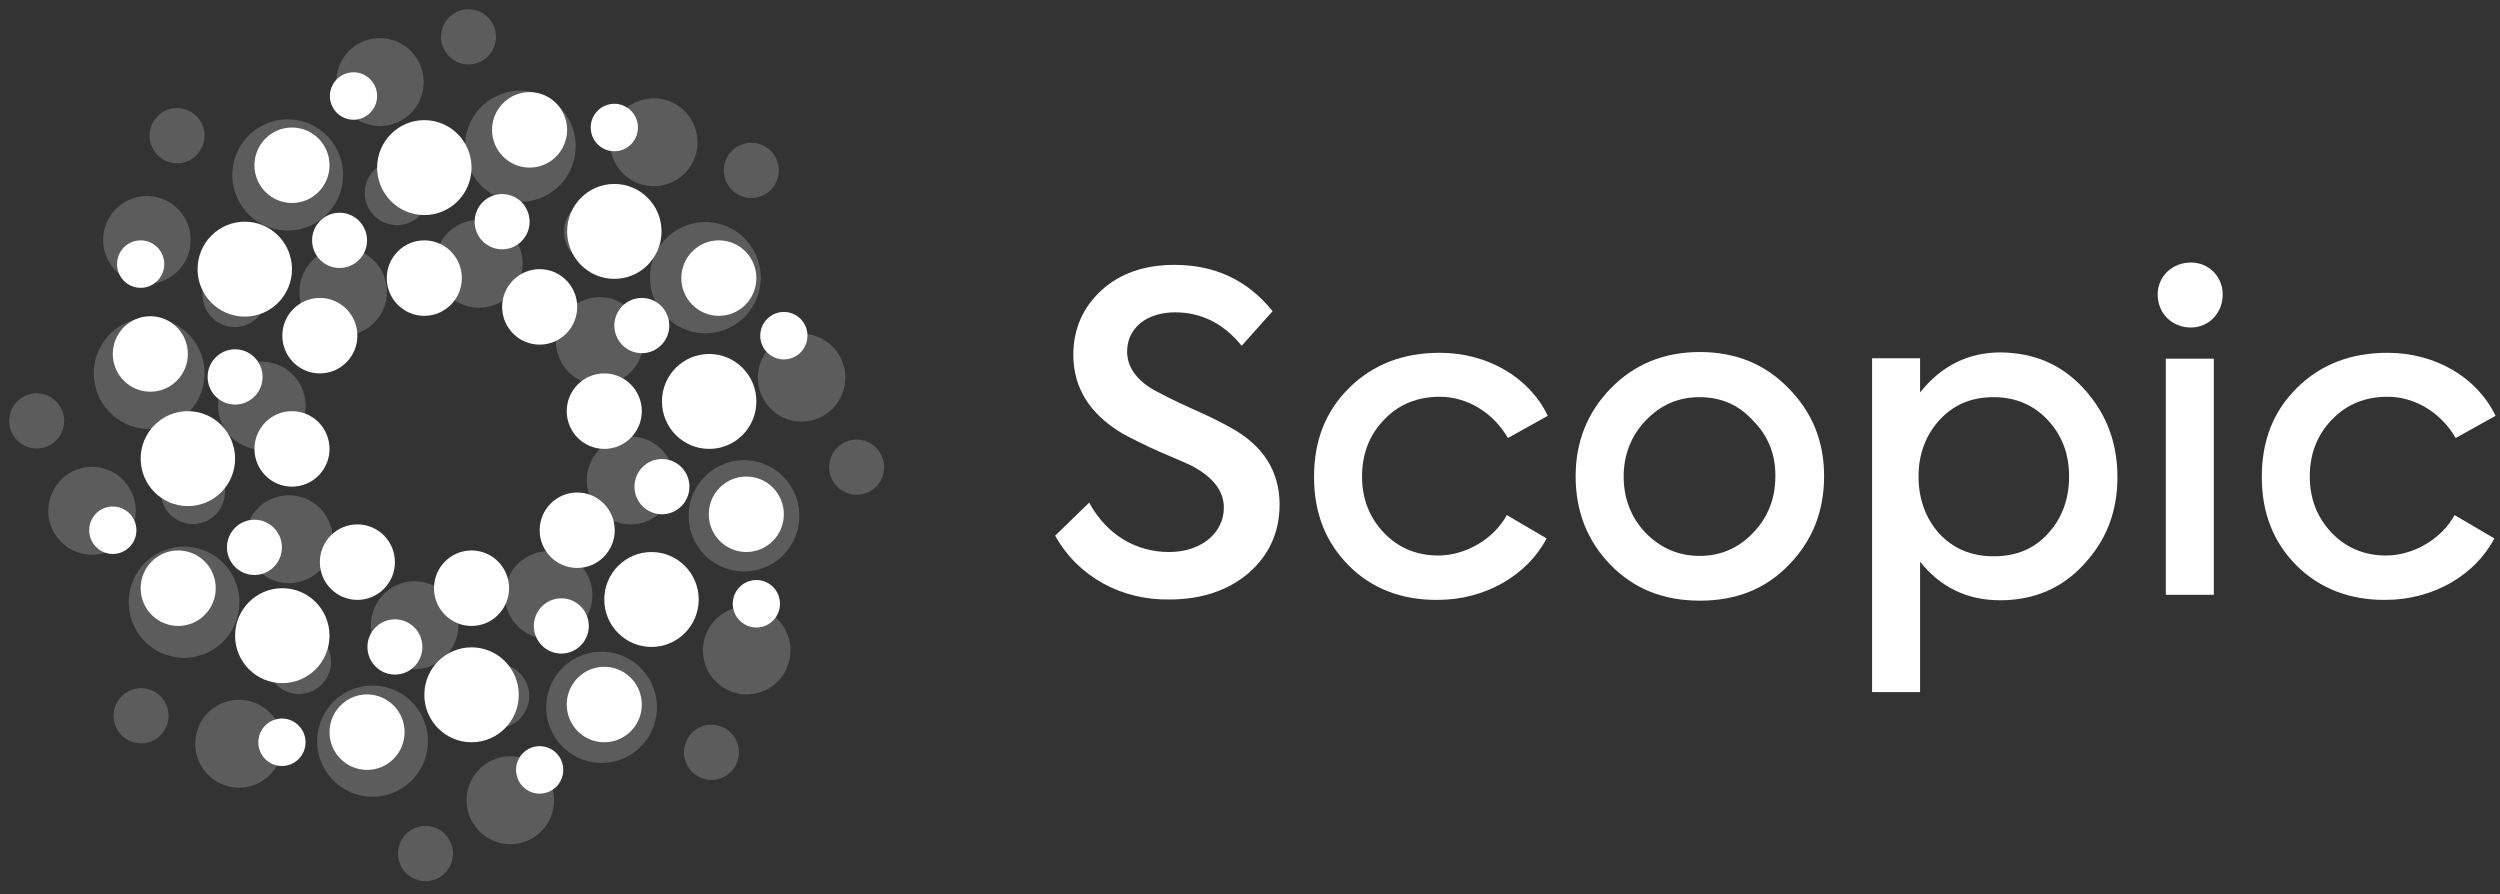 <?xml version="1.0" encoding="UTF-8"?>
<svg xmlns="http://www.w3.org/2000/svg" width="218" height="78" viewBox="0 0 218 78" fill="none">
  <rect x="0" y="0" width="218" height="78" fill="#333333" stroke="none"/>
  <g opacity="0.2">
    <ellipse cx="3.817" cy="3.83" rx="3.817" ry="3.83" transform="matrix(0.902 -0.433 0.43 0.903 24.834 23.634)" fill="white"></ellipse>
    <ellipse cx="3.817" cy="3.83" rx="3.817" ry="3.83" transform="matrix(0.902 -0.433 0.43 0.903 28.039 5.35)" fill="white"></ellipse>
    <ellipse cx="3.817" cy="3.83" rx="3.817" ry="3.83" transform="matrix(0.902 -0.433 0.43 0.903 51.92 10.598)" fill="white"></ellipse>
    <ellipse cx="3.817" cy="3.83" rx="3.817" ry="3.83" transform="matrix(0.902 -0.433 0.43 0.903 47.205 27.939)" fill="white"></ellipse>
    <ellipse cx="3.817" cy="3.83" rx="3.817" ry="3.83" transform="matrix(0.902 -0.433 0.43 0.903 64.809 31.125)" fill="white"></ellipse>
    <ellipse cx="3.817" cy="3.83" rx="3.817" ry="3.83" transform="matrix(0.902 -0.433 0.43 0.903 60.023 54.912)" fill="white"></ellipse>
    <ellipse cx="3.817" cy="3.83" rx="3.817" ry="3.83" transform="matrix(0.902 -0.433 0.43 0.903 39.41 67.976)" fill="white"></ellipse>
    <ellipse cx="3.817" cy="3.83" rx="3.817" ry="3.83" transform="matrix(0.902 -0.433 0.43 0.903 15.75 63.049)" fill="white"></ellipse>
    <ellipse cx="3.817" cy="3.83" rx="3.817" ry="3.83" transform="matrix(0.902 -0.433 0.43 0.903 2.934 42.736)" fill="white"></ellipse>
    <ellipse cx="3.817" cy="3.83" rx="3.817" ry="3.83" transform="matrix(0.902 -0.433 0.43 0.903 7.719 19.121)" fill="white"></ellipse>
    <ellipse cx="2.804" cy="2.813" rx="2.804" ry="2.813" transform="matrix(0.902 -0.433 0.43 0.903 16.727 24.378)" fill="white"></ellipse>
    <ellipse cx="2.398" cy="2.406" rx="2.398" ry="2.406" transform="matrix(0.902 -0.433 0.43 0.903 12.242 10.697)" fill="white"></ellipse>
    <ellipse cx="2.398" cy="2.406" rx="2.398" ry="2.406" transform="matrix(0.902 -0.433 0.43 0.903 9.102 61.282)" fill="white"></ellipse>
    <ellipse cx="2.398" cy="2.406" rx="2.398" ry="2.406" transform="matrix(0.902 -0.433 0.43 0.903 37.656 2.075)" fill="white"></ellipse>
    <ellipse cx="2.398" cy="2.406" rx="2.398" ry="2.406" transform="matrix(0.902 -0.433 0.43 0.903 0 35.569)" fill="white"></ellipse>
    <ellipse cx="2.398" cy="2.406" rx="2.398" ry="2.406" transform="matrix(0.902 -0.433 0.43 0.903 33.906 73.296)" fill="white"></ellipse>
    <ellipse cx="2.398" cy="2.406" rx="2.398" ry="2.406" transform="matrix(0.902 -0.433 0.43 0.903 62.32 13.724)" fill="white"></ellipse>
    <ellipse cx="2.398" cy="2.406" rx="2.398" ry="2.406" transform="matrix(0.902 -0.433 0.43 0.903 58.842 64.467)" fill="white"></ellipse>
    <ellipse cx="2.398" cy="2.406" rx="2.398" ry="2.406" transform="matrix(0.902 -0.433 0.43 0.903 71.502 39.602)" fill="white"></ellipse>
    <ellipse cx="2.804" cy="2.813" rx="2.804" ry="2.813" transform="matrix(0.902 -0.433 0.43 0.903 30.869 15.491)" fill="white"></ellipse>
    <ellipse cx="2.804" cy="2.813" rx="2.804" ry="2.813" transform="matrix(0.902 -0.433 0.43 0.903 48.246 18.893)" fill="white"></ellipse>
    <ellipse cx="2.804" cy="2.813" rx="2.804" ry="2.813" transform="matrix(0.902 -0.433 0.43 0.903 57.121 32.804)" fill="white"></ellipse>
    <ellipse cx="2.804" cy="2.813" rx="2.804" ry="2.813" transform="matrix(0.902 -0.433 0.43 0.903 54.023 50.061)" fill="white"></ellipse>
    <ellipse cx="2.804" cy="2.813" rx="2.804" ry="2.813" transform="matrix(0.902 -0.433 0.43 0.903 39.603 59.36)" fill="white"></ellipse>
    <ellipse cx="2.804" cy="2.813" rx="2.804" ry="2.813" transform="matrix(0.902 -0.433 0.43 0.903 13.08 41.553)" fill="white"></ellipse>
    <ellipse cx="2.804" cy="2.813" rx="2.804" ry="2.813" transform="matrix(0.902 -0.433 0.43 0.903 22.326 56.372)" fill="white"></ellipse>
    <ellipse cx="3.817" cy="3.83" rx="3.817" ry="3.83" transform="matrix(0.902 -0.433 0.43 0.903 42.75 50.088)" fill="white"></ellipse>
    <ellipse cx="4.831" cy="4.847" rx="4.831" ry="4.847" transform="matrix(0.902 -0.433 0.43 0.903 38.934 10.466)" fill="white"></ellipse>
    <ellipse cx="4.831" cy="4.847" rx="4.831" ry="4.847" transform="matrix(0.902 -0.433 0.43 0.903 55.068 21.928)" fill="white"></ellipse>
    <ellipse cx="4.831" cy="4.847" rx="4.831" ry="4.847" transform="matrix(0.902 -0.433 0.43 0.903 58.435 42.694)" fill="white"></ellipse>
    <ellipse cx="4.831" cy="4.847" rx="4.831" ry="4.847" transform="matrix(0.902 -0.433 0.43 0.903 46.018 59.394)" fill="white"></ellipse>
    <ellipse cx="4.831" cy="4.847" rx="4.831" ry="4.847" transform="matrix(0.902 -0.433 0.43 0.903 26.043 62.344)" fill="white"></ellipse>
    <ellipse cx="4.831" cy="4.847" rx="4.831" ry="4.847" transform="matrix(0.902 -0.433 0.43 0.903 9.609 50.231)" fill="white"></ellipse>
    <ellipse cx="4.831" cy="4.847" rx="4.831" ry="4.847" transform="matrix(0.902 -0.433 0.43 0.903 6.568 30.273)" fill="white"></ellipse>
    <ellipse cx="4.831" cy="4.847" rx="4.831" ry="4.847" transform="matrix(0.902 -0.433 0.43 0.903 18.645 12.97)" fill="white"></ellipse>
    <ellipse cx="3.817" cy="3.83" rx="3.817" ry="3.83" transform="matrix(0.902 -0.433 0.43 0.903 20.109 45.215)" fill="white"></ellipse>
    <ellipse cx="3.817" cy="3.83" rx="3.817" ry="3.83" transform="matrix(0.902 -0.433 0.43 0.903 36.672 21.196)" fill="white"></ellipse>
    <ellipse cx="3.817" cy="3.83" rx="3.817" ry="3.83" transform="matrix(0.902 -0.433 0.43 0.903 17.744 33.571)" fill="white"></ellipse>
    <ellipse cx="3.817" cy="3.83" rx="3.817" ry="3.83" transform="matrix(0.902 -0.433 0.43 0.903 31.07 52.711)" fill="white"></ellipse>
    <ellipse cx="3.817" cy="3.83" rx="3.817" ry="3.83" transform="matrix(0.902 -0.433 0.43 0.903 49.895 40.091)" fill="white"></ellipse>
  </g>
  <ellipse cx="37" cy="24.25" rx="3.273" ry="3.291" fill="white"></ellipse>
  <ellipse cx="46.18" cy="11.324" rx="3.273" ry="3.291" fill="white"></ellipse>
  <ellipse cx="62.684" cy="24.25" rx="3.273" ry="3.291" fill="white"></ellipse>
  <ellipse cx="52.693" cy="35.853" rx="3.273" ry="3.291" fill="white"></ellipse>
  <ellipse cx="65.078" cy="44.845" rx="3.273" ry="3.291" fill="white"></ellipse>
  <ellipse cx="52.693" cy="61.436" rx="3.273" ry="3.291" fill="white"></ellipse>
  <ellipse cx="32.008" cy="63.844" rx="3.273" ry="3.291" fill="white"></ellipse>
  <ellipse cx="15.539" cy="51.291" rx="3.273" ry="3.291" fill="white"></ellipse>
  <ellipse cx="13.109" cy="30.866" rx="3.273" ry="3.291" fill="white"></ellipse>
  <ellipse cx="25.461" cy="14.411" rx="3.273" ry="3.291" fill="white"></ellipse>
  <ellipse cx="29.611" cy="20.959" rx="2.396" ry="2.409" fill="white"></ellipse>
  <ellipse cx="30.826" cy="8.372" rx="2.059" ry="2.07" fill="white"></ellipse>
  <ellipse cx="9.836" cy="46.236" rx="2.059" ry="2.07" fill="white"></ellipse>
  <ellipse cx="53.57" cy="11.12" rx="2.059" ry="2.07" fill="white"></ellipse>
  <ellipse cx="12.265" cy="23.029" rx="2.059" ry="2.07" fill="white"></ellipse>
  <ellipse cx="24.584" cy="64.727" rx="2.059" ry="2.07" fill="white"></ellipse>
  <ellipse cx="68.352" cy="29.272" rx="2.059" ry="2.07" fill="white"></ellipse>
  <ellipse cx="47.059" cy="67.135" rx="2.059" ry="2.07" fill="white"></ellipse>
  <ellipse cx="65.955" cy="52.648" rx="2.059" ry="2.07" fill="white"></ellipse>
  <ellipse cx="43.785" cy="19.331" rx="2.396" ry="2.409" fill="white"></ellipse>
  <ellipse cx="55.966" cy="28.389" rx="2.396" ry="2.409" fill="white"></ellipse>
  <ellipse cx="57.722" cy="42.436" rx="2.396" ry="2.409" fill="white"></ellipse>
  <ellipse cx="48.947" cy="54.582" rx="2.396" ry="2.409" fill="white"></ellipse>
  <ellipse cx="34.437" cy="56.414" rx="2.396" ry="2.409" fill="white"></ellipse>
  <ellipse cx="20.5" cy="32.868" rx="2.396" ry="2.409" fill="white"></ellipse>
  <ellipse cx="22.187" cy="47.729" rx="2.396" ry="2.409" fill="white"></ellipse>
  <ellipse cx="41.117" cy="51.291" rx="3.273" ry="3.291" fill="white"></ellipse>
  <ellipse cx="53.57" cy="20.179" rx="4.117" ry="4.139" fill="white"></ellipse>
  <ellipse cx="61.84" cy="35.005" rx="4.117" ry="4.139" fill="white"></ellipse>
  <ellipse cx="56.81" cy="52.275" rx="4.117" ry="4.139" fill="white"></ellipse>
  <ellipse cx="41.119" cy="60.587" rx="4.117" ry="4.139" fill="white"></ellipse>
  <ellipse cx="24.617" cy="55.43" rx="4.117" ry="4.139" fill="white"></ellipse>
  <ellipse cx="16.383" cy="39.993" rx="4.117" ry="4.139" fill="white"></ellipse>
  <ellipse cx="21.344" cy="23.47" rx="4.117" ry="4.139" fill="white"></ellipse>
  <ellipse cx="37.002" cy="14.615" rx="4.117" ry="4.139" fill="white"></ellipse>
  <ellipse cx="25.461" cy="39.145" rx="3.273" ry="3.291" fill="white"></ellipse>
  <ellipse cx="47.059" cy="26.761" rx="3.273" ry="3.291" fill="white"></ellipse>
  <ellipse cx="27.891" cy="29.271" rx="3.273" ry="3.291" fill="white"></ellipse>
  <ellipse cx="31.164" cy="49.018" rx="3.273" ry="3.291" fill="white"></ellipse>
  <ellipse cx="50.332" cy="46.236" rx="3.273" ry="3.291" fill="white"></ellipse>
  <path d="M92.008 46.711L94.978 43.827C96.53 46.711 99.162 48.136 101.929 48.136C104.831 48.136 106.721 46.405 106.721 44.268C106.721 42.843 105.81 41.621 103.954 40.638C103.481 40.4 102.537 39.993 101.086 39.382C99.668 38.738 98.588 38.195 97.846 37.788C94.978 36.057 93.594 33.784 93.594 30.934C93.594 28.729 94.404 26.829 96.024 25.336C97.643 23.843 99.803 23.097 102.402 23.097C105.945 23.097 108.78 24.42 110.973 27.134L108.273 30.154C106.721 28.22 104.764 27.236 102.469 27.236C100.039 27.236 98.285 28.559 98.285 30.663C98.285 31.986 99.094 33.139 100.647 34.022C101.153 34.293 102.165 34.836 103.819 35.582C105.439 36.295 106.586 36.872 107.295 37.279C110.163 38.839 111.581 41.113 111.581 43.996C111.581 46.405 110.669 48.407 108.881 49.968C107.092 51.495 104.764 52.275 101.963 52.275C97.846 52.343 94.033 50.341 92.008 46.711Z" fill="white"></path>
  <path d="M117.621 49.323C115.596 47.288 114.584 44.743 114.584 41.587C114.584 38.398 115.596 35.854 117.655 33.818C119.713 31.782 122.346 30.764 125.551 30.764C129.669 30.764 133.347 32.868 134.967 36.261L131.491 38.195C130.242 36.023 127.981 34.598 125.551 34.598C123.628 34.598 121.974 35.243 120.692 36.6C119.41 37.923 118.769 39.586 118.769 41.554C118.769 43.487 119.41 45.116 120.658 46.439C121.907 47.763 123.527 48.441 125.416 48.441C127.846 48.441 130.31 46.948 131.39 44.913L134.865 46.948C133.178 50.171 129.5 52.309 125.383 52.309C122.244 52.343 119.612 51.325 117.621 49.323Z" fill="white"></path>
  <path fill-rule="evenodd" clip-rule="evenodd" d="M148.229 30.697C145.057 30.697 142.492 31.782 140.434 33.886C138.409 35.989 137.396 38.534 137.396 41.52C137.396 44.607 138.409 47.152 140.434 49.255C142.492 51.359 145.057 52.377 148.229 52.377C151.401 52.377 153.966 51.359 155.991 49.255C158.049 47.152 159.061 44.573 159.061 41.52C159.061 38.5 158.049 35.989 155.991 33.886C153.966 31.782 151.401 30.697 148.229 30.697ZM148.196 34.632C150.086 34.632 151.638 35.311 152.887 36.702C154.203 38.025 154.844 39.688 154.811 41.554C154.811 43.454 154.169 45.116 152.887 46.439C151.605 47.797 150.052 48.475 148.196 48.475C146.34 48.475 144.754 47.763 143.472 46.439C142.223 45.116 141.582 43.454 141.582 41.554C141.582 39.688 142.223 38.025 143.472 36.702C144.788 35.311 146.34 34.632 148.196 34.632Z" fill="white"></path>
  <path fill-rule="evenodd" clip-rule="evenodd" d="M184.641 41.587C184.641 38.534 183.629 35.989 181.705 33.886C179.782 31.782 177.386 30.764 174.45 30.73C171.649 30.73 169.287 31.884 167.431 34.225V31.239H163.246V60.35H167.431V48.984C169.219 51.223 171.548 52.343 174.416 52.343C177.318 52.343 179.782 51.325 181.705 49.221C183.662 47.118 184.641 44.641 184.641 41.587ZM173.844 34.632C175.801 34.632 177.387 35.345 178.602 36.668C179.817 37.991 180.424 39.586 180.424 41.554C180.424 43.488 179.817 45.184 178.602 46.507C177.387 47.864 175.801 48.509 173.844 48.509C171.886 48.509 170.3 47.83 169.085 46.507C167.904 45.184 167.297 43.488 167.297 41.554C167.297 39.62 167.904 37.991 169.085 36.668C170.3 35.311 171.886 34.632 173.844 34.632Z" fill="white"></path>
  <path fill-rule="evenodd" clip-rule="evenodd" d="M191.053 22.893C189.399 22.893 188.15 24.114 188.15 25.675C188.15 27.338 189.399 28.559 191.053 28.559C192.605 28.559 193.82 27.304 193.82 25.675C193.82 24.114 192.605 22.893 191.053 22.893ZM188.859 51.868H193.044V31.273H188.859V51.868Z" fill="white"></path>
  <path d="M200.266 49.323C198.241 47.288 197.229 44.743 197.229 41.587C197.229 38.398 198.241 35.854 200.299 33.818C202.358 31.782 204.99 30.764 208.196 30.764C212.313 30.764 215.991 32.868 217.611 36.261L214.135 38.195C212.887 36.023 210.626 34.598 208.196 34.598C206.272 34.598 204.619 35.243 203.337 36.6C202.054 37.923 201.413 39.586 201.413 41.554C201.413 43.487 202.054 45.116 203.303 46.439C204.551 47.763 206.171 48.441 208.061 48.441C210.491 48.441 212.954 46.948 214.034 44.913L217.51 46.948C215.823 50.171 212.144 52.309 208.027 52.309C204.923 52.343 202.29 51.325 200.266 49.323Z" fill="white"></path>
</svg>
